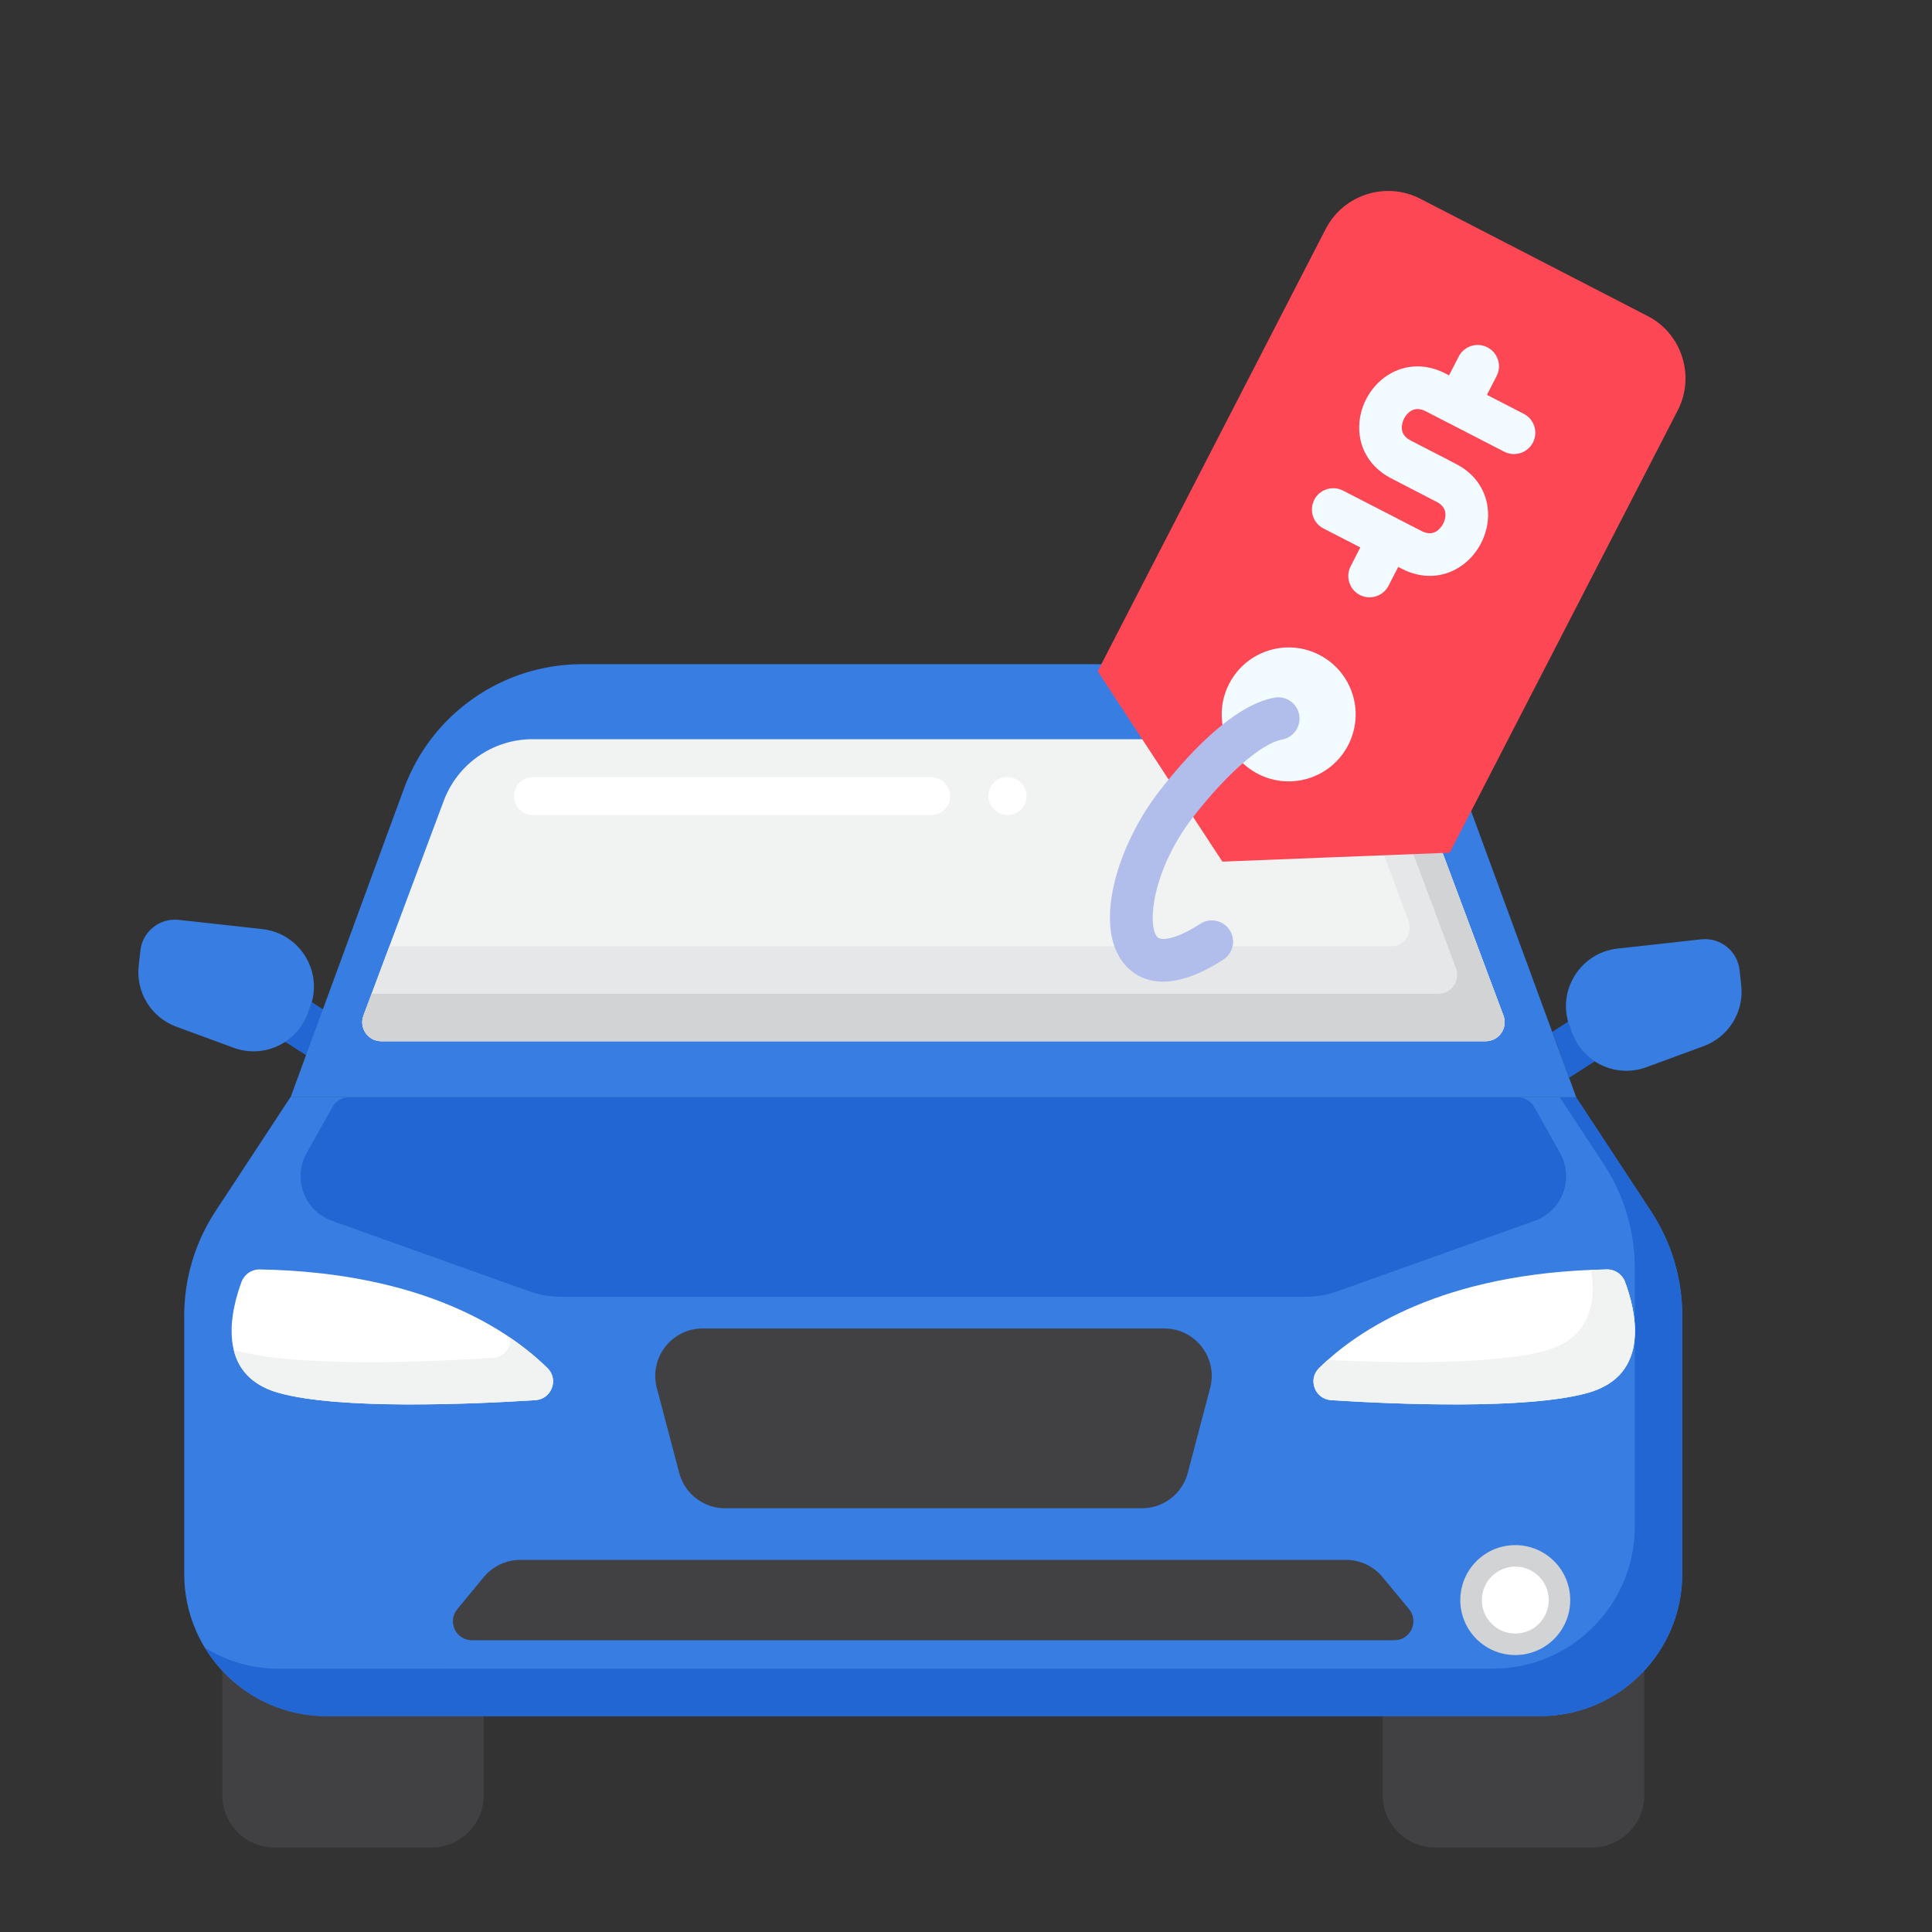 <svg width="40" height="40" viewBox="0 0 40 40" fill="none" xmlns="http://www.w3.org/2000/svg">
<rect x="0" y="0" width="40" height="40" fill="#333333" stroke="none"/>
<g clip-path="url(#clip0_11686_65)">
<path d="M32.486 22.315L33.02 21.972C32.811 21.836 32.643 21.636 32.55 21.384L32.499 21.246C32.488 21.214 32.479 21.182 32.47 21.15L32.137 21.364L32.486 22.315Z" fill="#2266D3"/>
<path d="M34.087 22.095L35.273 21.659C35.789 21.469 36.11 20.951 36.051 20.404L36.016 20.086C35.974 19.69 35.617 19.404 35.221 19.448L33.49 19.639C32.716 19.725 32.227 20.515 32.496 21.246L32.547 21.384C32.776 22.006 33.466 22.324 34.087 22.095Z" fill="#377DE2"/>
<path d="M6.438 21.912L5.904 21.569C6.112 21.433 6.281 21.233 6.374 20.981L6.424 20.843C6.436 20.811 6.445 20.779 6.453 20.747L6.787 20.961L6.438 21.912Z" fill="#2266D3"/>
<path d="M4.834 21.692L3.649 21.256C3.133 21.066 2.812 20.548 2.871 20.001L2.906 19.683C2.948 19.287 3.305 19.001 3.7 19.045L5.431 19.236C6.206 19.322 6.695 20.112 6.425 20.843L6.375 20.981C6.146 21.603 5.456 21.921 4.834 21.692Z" fill="#377DE2"/>
<path d="M6.76 35.531C5.906 35.531 5.139 35.166 4.602 34.585V37.168C4.602 37.766 5.086 38.251 5.684 38.251H8.933C9.531 38.251 10.016 37.766 10.016 37.168V35.531H6.76Z" fill="#414042"/>
<path d="M31.885 35.531H28.629V37.168C28.629 37.766 29.114 38.251 29.712 38.251H32.96C33.558 38.251 34.043 37.766 34.043 37.168V34.585C33.505 35.165 32.739 35.531 31.885 35.531Z" fill="#414042"/>
<path d="M6.759 35.531L31.884 35.531C33.511 35.531 34.829 34.213 34.829 32.587V27.237C34.829 26.471 34.605 25.721 34.184 25.081L32.631 22.718H6.012L4.459 25.081C4.039 25.721 3.814 26.471 3.814 27.237V32.587C3.814 34.213 5.133 35.531 6.759 35.531Z" fill="#377DE2"/>
<path d="M34.828 27.237C34.828 26.471 34.604 25.721 34.183 25.081L32.63 22.718H32.294L33.202 24.1C33.623 24.74 33.847 25.489 33.847 26.256V31.605C33.847 33.231 32.528 34.549 30.902 34.549L5.777 34.55C5.215 34.55 4.692 34.39 4.246 34.117C4.763 34.964 5.693 35.531 6.758 35.531L31.884 35.531C33.51 35.531 34.828 34.213 34.828 32.587L34.828 27.237Z" fill="#2266D3"/>
<path d="M23.642 31.227H15.012C14.567 31.227 14.177 30.927 14.063 30.496L13.599 28.737C13.435 28.114 13.905 27.505 14.548 27.505H24.106C24.749 27.505 25.219 28.114 25.055 28.737L24.591 30.496C24.477 30.927 24.088 31.227 23.642 31.227Z" fill="#414042"/>
<path d="M32.299 23.871L31.764 22.918C31.695 22.795 31.564 22.718 31.422 22.718H7.226C7.084 22.718 6.953 22.795 6.884 22.918L6.349 23.871C6.051 24.401 6.302 25.072 6.874 25.276L10.956 26.734C11.167 26.809 11.391 26.848 11.616 26.848H27.032C27.257 26.848 27.48 26.809 27.692 26.734L31.773 25.276C32.346 25.072 32.597 24.401 32.299 23.871Z" fill="#2266D3"/>
<path d="M27.309 28.326C28.082 27.562 29.848 26.343 33.27 26.282C33.436 26.279 33.586 26.383 33.644 26.538C33.859 27.111 34.206 28.468 32.872 28.839C31.607 29.19 28.883 29.073 27.559 28.989C27.225 28.967 27.07 28.562 27.309 28.326Z" fill="white"/>
<path d="M33.644 26.538C33.586 26.383 33.436 26.279 33.271 26.282C33.157 26.284 33.05 26.291 32.94 26.295C33.045 26.923 32.955 27.697 31.997 27.963C30.952 28.254 28.914 28.224 27.49 28.157C27.425 28.216 27.363 28.273 27.309 28.327C27.07 28.562 27.225 28.967 27.559 28.989C28.883 29.073 31.607 29.191 32.872 28.839C34.206 28.468 33.859 27.111 33.644 26.538Z" fill="#F1F2F2"/>
<path d="M11.337 28.326C10.563 27.562 8.797 26.343 5.375 26.282C5.21 26.279 5.059 26.383 5.001 26.538C4.787 27.111 4.439 28.468 5.774 28.839C7.039 29.19 9.763 29.073 11.086 28.989C11.421 28.967 11.575 28.562 11.337 28.326Z" fill="white"/>
<path d="M11.334 28.327C11.143 28.139 10.891 27.922 10.57 27.702C10.581 27.901 10.439 28.099 10.209 28.113C8.885 28.198 6.161 28.315 4.896 27.964C4.874 27.958 4.857 27.95 4.836 27.943C4.93 28.331 5.191 28.678 5.771 28.839C7.036 29.191 9.76 29.073 11.084 28.989C11.418 28.968 11.573 28.562 11.334 28.327Z" fill="#F1F2F2"/>
<path d="M26.599 13.751H12.05C10.404 13.751 8.933 14.777 8.365 16.323L6.016 22.718H32.634L30.285 16.323C29.717 14.777 28.245 13.751 26.599 13.751Z" fill="#377DE2"/>
<path d="M7.525 21.027L9.187 16.58C9.474 15.813 10.207 15.304 11.026 15.304H27.626C28.445 15.304 29.178 15.813 29.464 16.58L31.127 21.027C31.223 21.284 31.033 21.557 30.759 21.557H7.893C7.619 21.557 7.429 21.284 7.525 21.027Z" fill="#F1F2F2"/>
<path d="M20.863 16.875C20.646 16.875 20.464 16.699 20.464 16.482C20.464 16.265 20.633 16.09 20.85 16.09H20.863C21.079 16.09 21.255 16.265 21.255 16.482C21.255 16.699 21.08 16.875 20.863 16.875ZM19.279 16.875H11.035C10.819 16.875 10.643 16.699 10.643 16.482C10.643 16.265 10.819 16.09 11.035 16.09H19.279C19.496 16.09 19.672 16.265 19.672 16.482C19.672 16.699 19.496 16.875 19.279 16.875Z" fill="white"/>
<path d="M31.127 21.027L29.464 16.58C29.194 15.855 28.524 15.361 27.76 15.309L29.163 19.064C29.259 19.32 29.07 19.594 28.796 19.594H8.061L7.525 21.027C7.429 21.284 7.619 21.557 7.893 21.557H30.759C31.033 21.557 31.222 21.284 31.127 21.027Z" fill="#E6E7E8"/>
<path d="M31.127 21.027L29.464 16.58C29.277 16.079 28.9 15.69 28.433 15.479C28.451 15.518 28.468 15.558 28.483 15.598L30.145 20.046C30.241 20.302 30.051 20.576 29.777 20.576H7.694L7.525 21.027C7.429 21.284 7.619 21.557 7.893 21.557H30.759C31.033 21.557 31.222 21.284 31.127 21.027Z" fill="#D1D3D4"/>
<path d="M28.87 33.959H9.77C9.438 33.959 9.256 33.572 9.468 33.316L10.016 32.652C10.203 32.426 10.48 32.296 10.773 32.296H27.868C28.16 32.296 28.438 32.427 28.624 32.652L29.173 33.316C29.384 33.573 29.202 33.959 28.87 33.959Z" fill="#414042"/>
<path d="M31.372 34.266C32.001 34.266 32.51 33.756 32.51 33.128C32.51 32.499 32.001 31.99 31.372 31.99C30.744 31.99 30.234 32.499 30.234 33.128C30.234 33.756 30.744 34.266 31.372 34.266Z" fill="#D1D3D4"/>
<path d="M31.372 33.821C31.755 33.821 32.065 33.511 32.065 33.128C32.065 32.745 31.755 32.435 31.372 32.435C30.99 32.435 30.68 32.745 30.68 33.128C30.68 33.511 30.99 33.821 31.372 33.821Z" fill="white"/>
<path fill-rule="evenodd" clip-rule="evenodd" d="M25.308 17.839L24.018 15.869L22.727 13.898L23.791 11.833L27.448 4.739C27.815 4.029 28.692 3.748 29.404 4.114L34.111 6.542C34.822 6.906 35.101 7.786 34.736 8.496L31.079 15.59L30.015 17.654L27.661 17.746L25.308 17.839Z" fill="#FD4755"/>
<path fill-rule="evenodd" clip-rule="evenodd" d="M26.046 16.023C25.365 15.672 25.098 14.836 25.449 14.156C25.8 13.475 26.636 13.208 27.316 13.559C27.997 13.91 28.264 14.746 27.913 15.426C27.562 16.107 26.726 16.374 26.046 16.023Z" fill="#F2FBFF"/>
<path d="M23.12 19.708C22.724 18.854 23.218 17.393 24.002 16.381C24.508 15.727 25.49 14.607 26.386 14.444C26.625 14.4 26.855 14.559 26.898 14.799C26.942 15.039 26.783 15.268 26.544 15.312C26.12 15.388 25.396 16.02 24.699 16.92C23.857 18.009 23.743 19.163 23.963 19.403C24.032 19.478 24.325 19.466 24.849 19.127C25.053 18.994 25.326 19.052 25.459 19.257C25.591 19.461 25.533 19.734 25.328 19.867C24.163 20.622 23.566 20.274 23.314 20C23.234 19.914 23.17 19.816 23.12 19.708Z" fill="#B1BEEB"/>
<path d="M28.748 12.127C28.636 12.344 28.37 12.429 28.154 12.318C28.063 12.271 27.996 12.197 27.956 12.111C27.901 11.992 27.899 11.85 27.964 11.724L28.164 11.334L27.401 10.941C27.311 10.895 27.243 10.821 27.203 10.735C27.148 10.616 27.146 10.473 27.211 10.347C27.323 10.131 27.588 10.046 27.805 10.157L28.958 10.75C28.958 10.751 28.959 10.751 28.96 10.751C28.961 10.752 28.961 10.752 28.962 10.753L29.431 10.994C29.55 11.055 29.652 11.056 29.743 10.998C29.856 10.925 29.933 10.775 29.927 10.642C29.922 10.533 29.861 10.451 29.743 10.39L29.001 10.006L28.803 9.904C28.547 9.772 28.356 9.576 28.246 9.34C28.185 9.207 28.149 9.062 28.142 8.909C28.121 8.46 28.351 8.013 28.73 7.769C29.088 7.539 29.523 7.525 29.922 7.731L30.001 7.772L30.201 7.382C30.313 7.165 30.579 7.08 30.795 7.191C31.012 7.303 31.097 7.569 30.986 7.785L30.785 8.175L31.548 8.568C31.764 8.679 31.85 8.945 31.738 9.162C31.627 9.378 31.361 9.463 31.144 9.352L29.991 8.758C29.991 8.758 29.99 8.758 29.989 8.758C29.989 8.757 29.989 8.757 29.988 8.757L29.518 8.515C29.399 8.454 29.298 8.453 29.206 8.511C29.094 8.584 29.017 8.733 29.023 8.867C29.028 8.976 29.088 9.059 29.208 9.121L29.334 9.186C29.334 9.186 29.335 9.186 29.335 9.186L29.393 9.217L30.019 9.539C30.024 9.542 30.028 9.545 30.033 9.548L30.147 9.607C30.546 9.811 30.787 10.173 30.808 10.599C30.829 11.048 30.599 11.496 30.221 11.739C29.862 11.97 29.427 11.984 29.028 11.778L28.948 11.738L28.748 12.127Z" fill="#F2FBFF"/>
</g>
<defs>
<clipPath id="clip0_11686_65">
<rect width="40" height="40" fill="white"/>
</clipPath>
</defs>
</svg>
